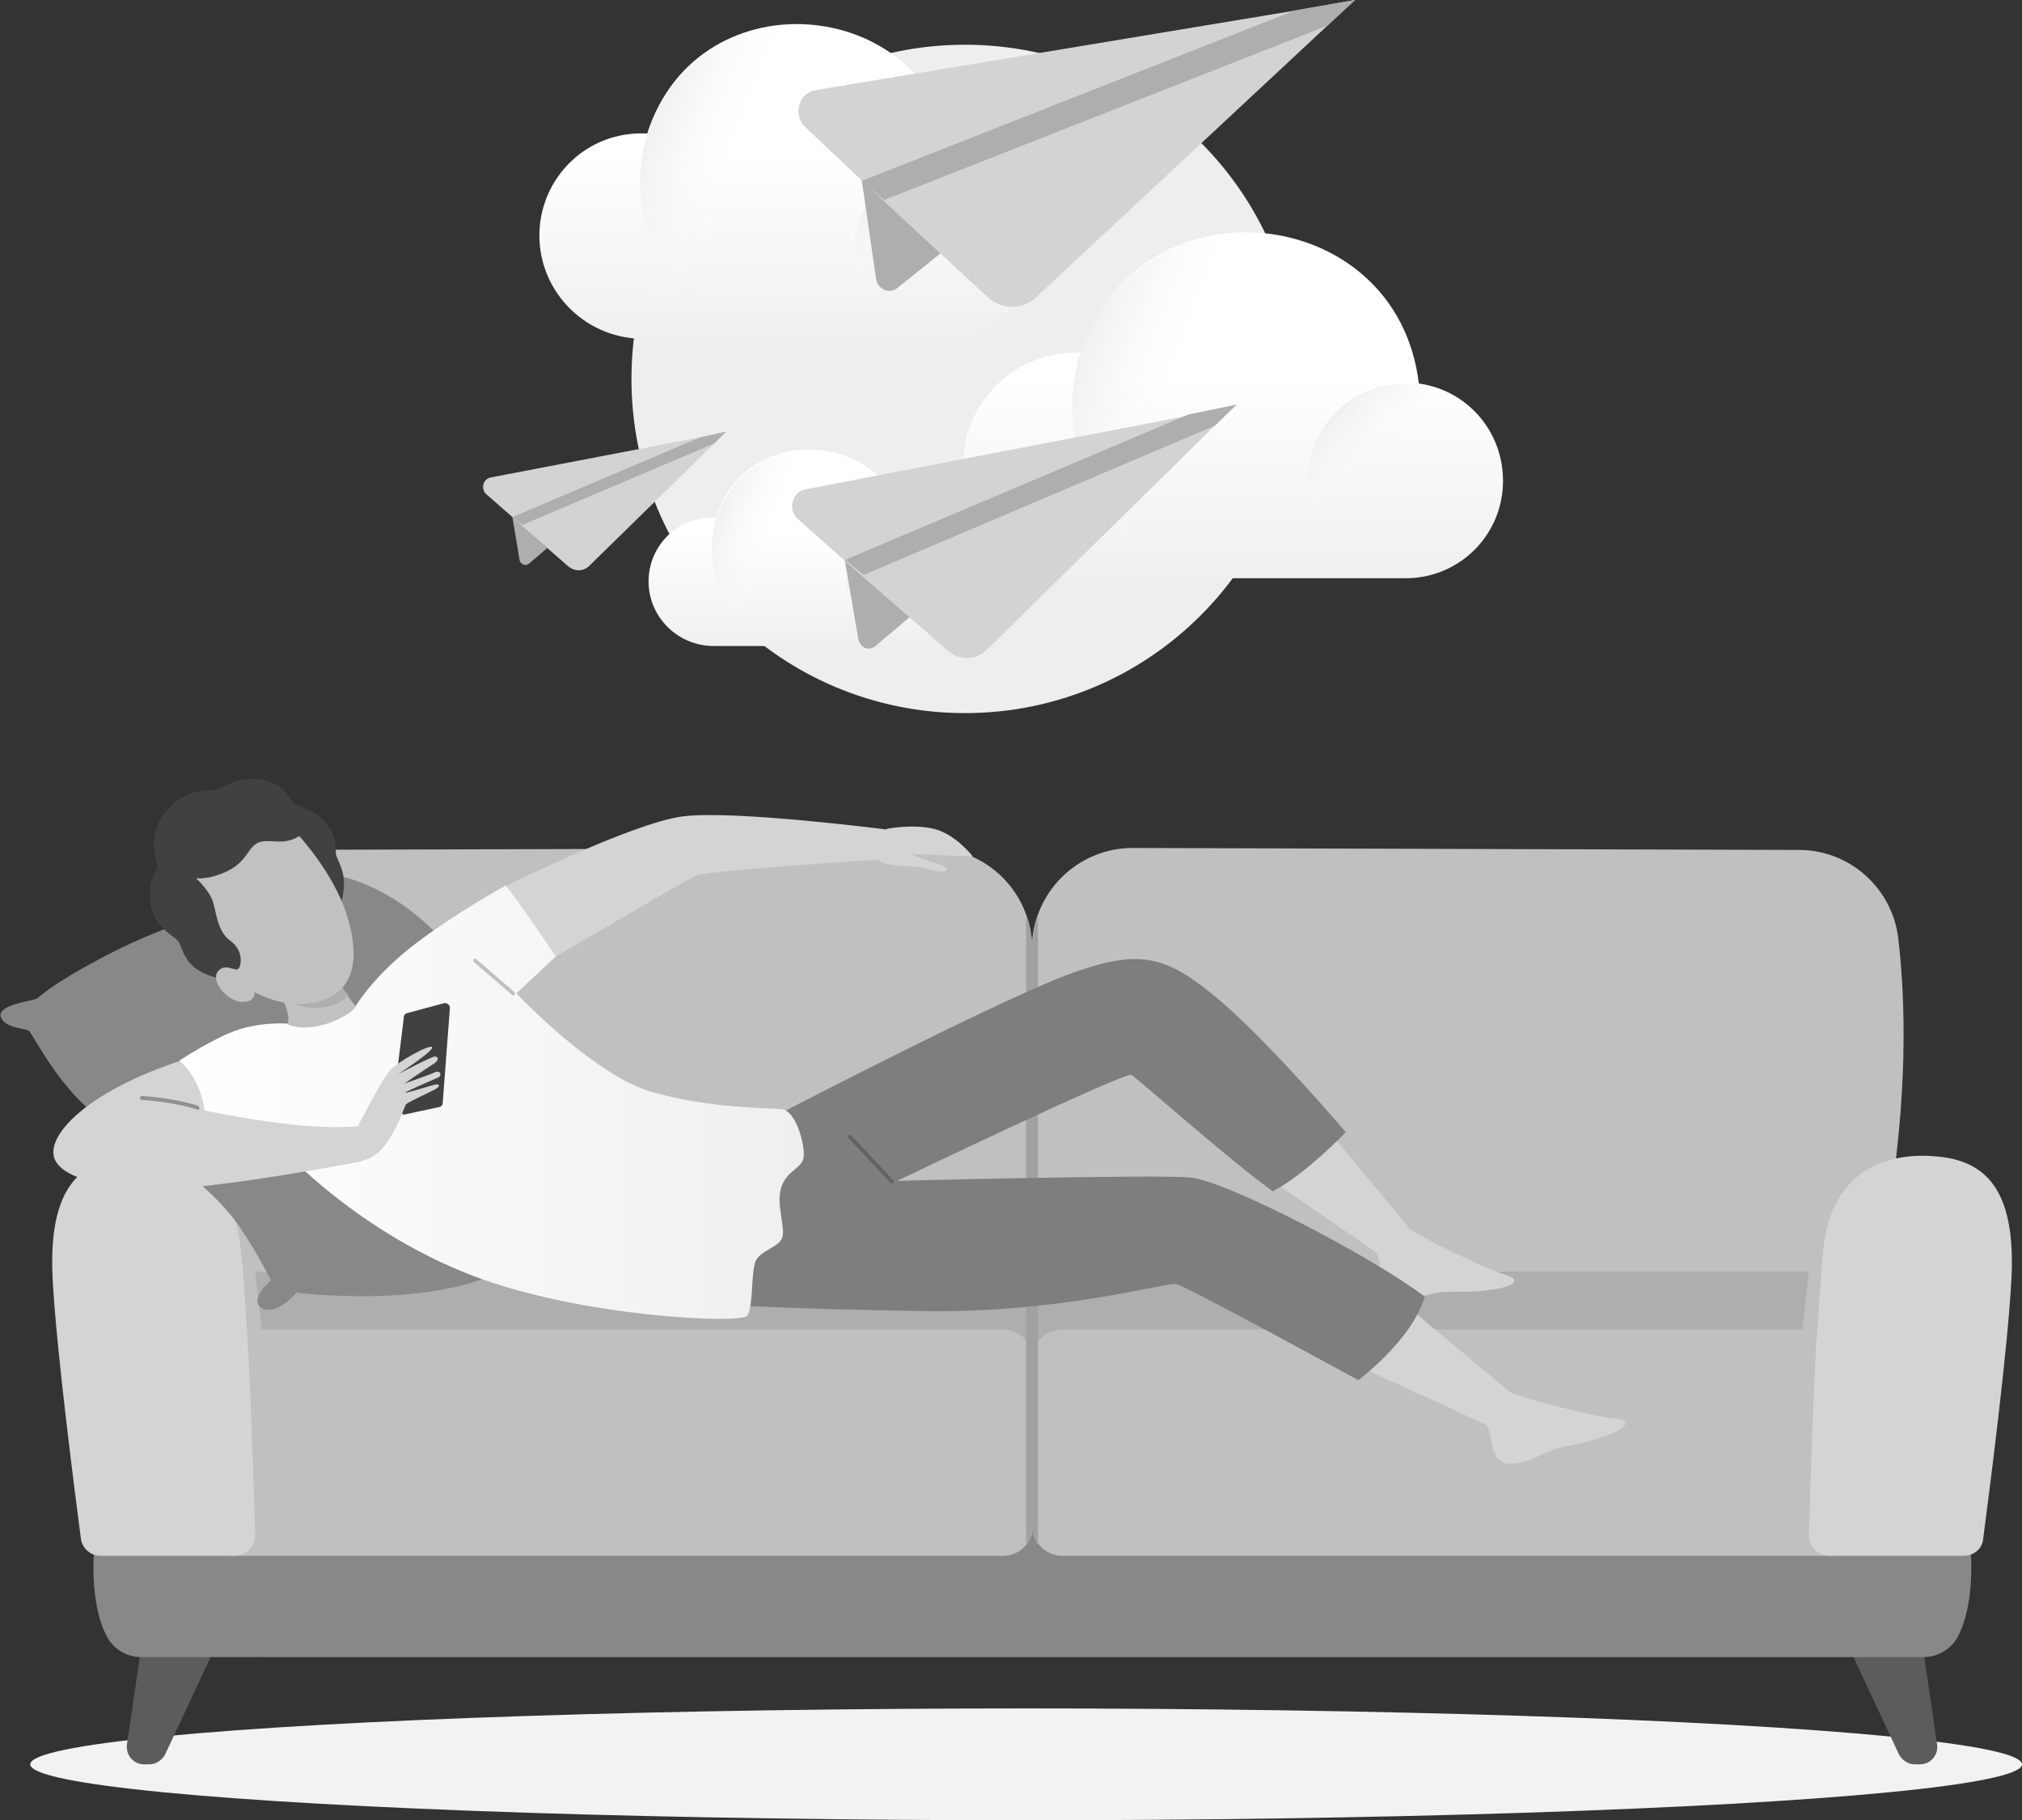 <?xml version="1.0" encoding="utf-8"?>
<!-- Generator: Adobe Illustrator 25.4.1, SVG Export Plug-In . SVG Version: 6.00 Build 0)  -->
<svg version="1.1" id="Layer_1" xmlns="http://www.w3.org/2000/svg" xmlns:xlink="http://www.w3.org/1999/xlink" x="0px" y="0px"
	 width="307.4px" height="276.7px" viewBox="0 0 307.4 276.7" style="enable-background:new 0 0 307.4 276.7;" xml:space="preserve"
	>
<rect x="0" y="0" width="307.4" height="276.7" fill="#333333" stroke="none"/>
<style type="text/css">
	.st0{fill:#EEEEEE;}
	.st1{fill:url(#SVGID_1_);}
	.st2{fill:url(#SVGID_00000176735594800678611490000017672851466187828155_);}
	.st3{fill:url(#SVGID_00000152962044256519468750000014591339614612403381_);}
	.st4{fill:url(#SVGID_00000067935159900497777910000010821436145913955243_);}
	.st5{fill:url(#SVGID_00000111184618143870193730000003660864265155579530_);}
	.st6{fill:url(#SVGID_00000136388092691304558430000012631600688041124762_);}
	.st7{fill:url(#SVGID_00000155145686507139459350000015064611121131659921_);}
	.st8{fill:url(#SVGID_00000150791710846859934160000010382416726125060767_);}
	.st9{fill:url(#SVGID_00000108308891507345674360000007784349630798446470_);}
	.st10{fill:#AEAEAE;}
	.st11{fill:#D3D3D3;}
	.st12{fill-rule:evenodd;clip-rule:evenodd;fill:#F2F2F2;}
	.st13{fill-rule:evenodd;clip-rule:evenodd;fill:#5C5C5C;}
	.st14{fill-rule:evenodd;clip-rule:evenodd;fill:#888888;}
	.st15{fill-rule:evenodd;clip-rule:evenodd;fill:#C0C0C0;}
	.st16{fill-rule:evenodd;clip-rule:evenodd;fill:#AEAEAE;}
	.st17{fill-rule:evenodd;clip-rule:evenodd;fill:#D4D4D4;}
	.st18{fill-rule:evenodd;clip-rule:evenodd;fill:#A1A1A1;}
	.st19{fill-rule:evenodd;clip-rule:evenodd;fill:#7E7E7E;}
	.st20{fill:url(#SVGID_00000119796644255911404680000003505732194848585860_);}
	.st21{fill-rule:evenodd;clip-rule:evenodd;fill:#414141;}
	.st22{fill-rule:evenodd;clip-rule:evenodd;fill:#C1C1C1;}
	.st23{fill:#AFAFAF;}
	.st24{fill:#C0C0C0;}
	.st25{fill:#626262;}
	.st26{fill:#909090;}
</style>
<path class="st0" d="M146.7,108.4c28,0,50.7-22.7,50.7-50.8S174.7,6.8,146.7,6.8c-28,0-50.7,22.7-50.7,50.8S118.7,108.4,146.7,108.4
	z"/>
<g>
	
		<linearGradient id="SVGID_1_" gradientUnits="userSpaceOnUse" x1="119.527" y1="101.462" x2="119.503" y2="72.89" gradientTransform="matrix(1 0 0 -1 0 124.861)">
		<stop  offset="0" style="stop-color:#FFFFFF"/>
		<stop  offset="0.996" style="stop-color:#EFEFEF"/>
	</linearGradient>
	<path class="st1" d="M156.9,38c0,7.4-6,13.5-13.5,13.5c-0.1,0-1.2,0-9.3,0c-5.6,0-14.6,0-29,0h-6.9c-9,0.2-16.2-7-16.2-15.7
		c0-8.7,7.2-16,16.4-15.5c7.8-24.5,43.7-21,46.7,4.3C151.9,25.4,156.9,31.1,156.9,38z"/>
</g>
<linearGradient id="SVGID_00000038414607336364171710000003465399453857714305_" gradientUnits="userSpaceOnUse" x1="128.464" y1="103.221" x2="140.449" y2="90.113" gradientTransform="matrix(1 0 0 -1 0 124.861)">
	<stop  offset="0" style="stop-color:#C9C9C9"/>
	<stop  offset="0.994" style="stop-color:#FFFFFF;stop-opacity:0"/>
</linearGradient>
<path style="fill:url(#SVGID_00000038414607336364171710000003465399453857714305_);" d="M143.4,51.5c7.4,0,13.5-6,13.5-13.5
	c0-7.4-6.1-13.5-13.5-13.5c-7.4,0-13.5,6-13.5,13.5C129.9,45.4,136,51.5,143.4,51.5z"/>
<linearGradient id="SVGID_00000062172655166378338370000009277409882496003236_" gradientUnits="userSpaceOnUse" x1="94.797" y1="107.669" x2="113.688" y2="100.277" gradientTransform="matrix(1 0 0 -1 0 124.861)">
	<stop  offset="0" style="stop-color:#E7E7E7"/>
	<stop  offset="0.994" style="stop-color:#FFFFFF;stop-opacity:0"/>
</linearGradient>
<path style="fill:url(#SVGID_00000062172655166378338370000009277409882496003236_);" d="M121.4,51.6c13.3,0,24.1-10.7,24.1-24
	c0-13.3-10.8-24-24.1-24c-13.3,0-24.1,10.7-24.1,24C97.3,40.8,108,51.6,121.4,51.6z"/>
<g>
	
		<linearGradient id="SVGID_00000138537868773339924110000008662171196885042081_" gradientUnits="userSpaceOnUse" x1="187.41" y1="67.761" x2="187.383" y2="36.381" gradientTransform="matrix(1 0 0 -1 0 124.861)">
		<stop  offset="0" style="stop-color:#FFFFFF"/>
		<stop  offset="0.996" style="stop-color:#EFEFEF"/>
	</linearGradient>
	<path style="fill:url(#SVGID_00000138537868773339924110000008662171196885042081_);" d="M228.5,73.1c0,8.2-6.6,14.8-14.8,14.8
		c-0.1,0-1.4,0-10.2,0c-6.2,0-16.1,0-31.8,0h-7.5c-9.9,0.2-17.8-7.7-17.8-17.2c0-9.6,8-17.5,18-17.1c8.6-26.9,48-23.1,51.3,4.7
		C223,59.3,228.5,65.5,228.5,73.1z"/>
</g>
<linearGradient id="SVGID_00000153683258722305306150000003130959694050089859_" gradientUnits="userSpaceOnUse" x1="197.224" y1="69.692" x2="210.388" y2="55.295" gradientTransform="matrix(1 0 0 -1 0 124.861)">
	<stop  offset="0" style="stop-color:#C9C9C9"/>
	<stop  offset="0.994" style="stop-color:#FFFFFF;stop-opacity:0"/>
</linearGradient>
<path style="fill:url(#SVGID_00000153683258722305306150000003130959694050089859_);" d="M213.6,87.9c8.2,0,14.8-6.6,14.8-14.8
	c0-8.2-6.7-14.8-14.8-14.8c-8.2,0-14.8,6.6-14.8,14.8C198.8,81.3,205.5,87.9,213.6,87.9z"/>
<linearGradient id="SVGID_00000127036055994421690350000001553676909203030945_" gradientUnits="userSpaceOnUse" x1="160.249" y1="74.578" x2="180.996" y2="66.459" gradientTransform="matrix(1 0 0 -1 0 124.861)">
	<stop  offset="0" style="stop-color:#E7E7E7"/>
	<stop  offset="0.994" style="stop-color:#FFFFFF;stop-opacity:0"/>
</linearGradient>
<path style="fill:url(#SVGID_00000127036055994421690350000001553676909203030945_);" d="M189.4,88.1c14.6,0,26.4-11.8,26.4-26.4
	c0-14.6-11.9-26.4-26.4-26.4S163,47.1,163,61.7C163,76.3,174.8,88.1,189.4,88.1z"/>
<g>
	
		<linearGradient id="SVGID_00000153666040585929714820000008105482482633367424_" gradientUnits="userSpaceOnUse" x1="122.042" y1="44.199" x2="122.026" y2="26.342" gradientTransform="matrix(1 0 0 -1 0 124.861)">
		<stop  offset="0" style="stop-color:#FFFFFF"/>
		<stop  offset="0.996" style="stop-color:#EFEFEF"/>
	</linearGradient>
	<path style="fill:url(#SVGID_00000153666040585929714820000008105482482633367424_);" d="M145.4,89.8c0,4.6-3.8,8.4-8.5,8.4
		c-0.1,0-0.8,0-5.8,0c-3.5,0-9.1,0-18.1,0h-4.3c-5.6,0.1-10.1-4.4-10.1-9.8c0-5.5,4.5-10,10.2-9.7c4.9-15.3,27.3-13.1,29.2,2.7
		C142.3,81.9,145.4,85.5,145.4,89.8z"/>
</g>
<linearGradient id="SVGID_00000052797483011385271800000018002074538404711574_" gradientUnits="userSpaceOnUse" x1="127.627" y1="45.298" x2="135.118" y2="37.105" gradientTransform="matrix(1 0 0 -1 0 124.861)">
	<stop  offset="0" style="stop-color:#C9C9C9"/>
	<stop  offset="0.994" style="stop-color:#FFFFFF;stop-opacity:0"/>
</linearGradient>
<path style="fill:url(#SVGID_00000052797483011385271800000018002074538404711574_);" d="M137,98.2c4.6,0,8.5-3.8,8.5-8.4
	c0-4.6-3.8-8.4-8.5-8.4s-8.5,3.8-8.5,8.4C128.5,94.4,132.3,98.2,137,98.2z"/>
<linearGradient id="SVGID_00000140695659202821787040000009933743643449535120_" gradientUnits="userSpaceOnUse" x1="106.586" y1="48.079" x2="118.392" y2="43.459" gradientTransform="matrix(1 0 0 -1 0 124.861)">
	<stop  offset="0" style="stop-color:#E7E7E7"/>
	<stop  offset="0.994" style="stop-color:#FFFFFF;stop-opacity:0"/>
</linearGradient>
<path style="fill:url(#SVGID_00000140695659202821787040000009933743643449535120_);" d="M123.2,98.3c8.3,0,15-6.7,15-15
	c0-8.3-6.8-15-15-15s-15,6.7-15,15C108.1,91.6,114.9,98.3,123.2,98.3z"/>
<path class="st10" d="M143,38.5l-6.6,5.3c-1.2,0.9-2.8,0.3-3.2-1.3L131,27.3"/>
<path class="st11" d="M206,0l-4.2,3.9l-44.3,41.3c-2,1.9-5.1,1.9-7.2,0.1l-15.9-14.7l-3.2-3l-8.8-8.3c-1.9-1.8-1-5.2,1.6-5.6
	l72.9-12.1L206,0z"/>
<path class="st10" d="M206,0l-4.2,3.9l-67.4,26.5l-3.4-2.9l65.8-25.9L206,0z"/>
<path class="st10" d="M83.2,83.3l-2.8,2.4c-0.5,0.4-1.2,0.1-1.4-0.5l-1.1-6.6"/>
<path class="st11" d="M110.4,65.6l-1.8,1.8L89.6,86c-0.9,0.9-2.2,0.9-3.2,0.1l-7.1-6.2l-1.4-1.3l-4-3.5c-0.8-0.8-0.5-2.2,0.6-2.5
	l31.8-6.1L110.4,65.6z"/>
<path class="st10" d="M110.4,65.6l-1.8,1.8L79.4,79.8l-1.5-1.2l28.5-12.1L110.4,65.6z"/>
<path class="st10" d="M138.3,93.8l-5.2,4.4c-1,0.8-2.3,0.3-2.6-1L128.4,85"/>
<path class="st11" d="M188,61.5l-3.3,3.2L150,98.8c-1.6,1.6-4.1,1.6-5.8,0.2l-13.1-11.4l-2.6-2.3l-7.2-6.4c-1.6-1.4-0.9-4.1,1.1-4.5
	l58.2-11.2L188,61.5z"/>
<path class="st10" d="M188,61.5l-3.3,3.2l-53.4,22.7l-2.8-2.3L180.7,63L188,61.5z"/>
<g>
	<ellipse class="st12" cx="156" cy="268.2" rx="151.4" ry="8.5"/>
	<g>
		<g>
			<path class="st13" d="M21.4,250.9l-2.1,14.3c-0.2,1.6,1,3,2.6,3h0.8c1,0,1.9-0.6,2.4-1.5l7.9-16.9L21.4,250.9z"/>
			<path class="st14" d="M156.9,231.4v20.5H21.5c-2.3,0-4.4-1.3-5.4-3.4c-1.4-2.9-2.6-8.1-1.4-17
				C16.9,214.5,156.9,231.4,156.9,231.4z"/>
			<path class="st15" d="M156.9,197v-52.8c0-8.5-6.9-15.3-15.3-15.3l-101.3,0.3c-7.7,0-14.2,5.8-15.1,13.5
				c-1.1,9.5-1.5,23.9,1.7,42.7c14.7,35.9,37.8,29.3,37.8,29.3L156.9,197z"/>
			<path class="st16" d="M156.9,207.3V197c0-2-1.6-3.7-3.7-3.7H31.1l-1,15L156.9,207.3z"/>
			<path class="st15" d="M34.9,236.5h117.6c2.5,0,4.5-2,4.5-4.5v-25.4c0-2.5-2-4.5-4.5-4.5H31.1L34.9,236.5z"/>
			<path class="st17" d="M15.3,236.5h20.4c1.7,0,3.1-1.4,3.1-3.2c-0.3-9.5-1.1-37.7-2.5-45.5c-1.7-9.4-8.9-12.8-17-12
				c-8.1,0.7-11.9,6-11.3,18.5c0.5,10.2,3.3,32,4.3,39.6C12.5,235.4,13.8,236.5,15.3,236.5z"/>
			<polygon class="st15" points="37,193.3 37.7,203.5 39.8,202.1 38.8,193.3 			"/>
			<path class="st18" d="M156.9,143.5v89c0,0-0.2,1.5-0.9,2.3c0-4.8,0-95.8,0-95.8S156.9,141.2,156.9,143.5z"/>
			<path class="st13" d="M292.4,250.9l2.1,14.3c0.2,1.6-1,3-2.6,3h-0.8c-1,0-1.9-0.6-2.4-1.5l-7.9-16.9L292.4,250.9z"/>
			<path class="st14" d="M156.9,231.4v20.5h135.5c2.3,0,4.4-1.3,5.4-3.4c1.4-2.9,2.6-8.1,1.4-17C297,214.5,156.9,231.4,156.9,231.4z
				"/>
			<path class="st15" d="M156.9,197v-52.8c0-8.5,6.9-15.3,15.3-15.3l101.3,0.3c7.7,0,14.2,5.8,15.1,13.5c1.1,9.5,1.5,23.9-1.7,42.7
				c-14.7,35.9-37.8,29.3-37.8,29.3L156.9,197z"/>
			<path class="st16" d="M156.9,207.3V197c0-2,1.6-3.7,3.7-3.7h122.2l1,15L156.9,207.3z"/>
			<path class="st15" d="M279,236.5H161.5c-2.5,0-4.5-2-4.5-4.5v-25.4c0-2.5,2-4.5,4.5-4.5h121.3L279,236.5z"/>
			<path class="st17" d="M298.5,236.5h-20.4c-1.7,0-3.1-1.4-3.1-3.2c0.3-9.5,1.1-37.7,2.5-45.5c1.7-9.4,8.9-12.8,17-12
				c8.1,0.7,11.9,6,11.3,18.5c-0.5,10.2-3.3,32-4.3,39.6C301.4,235.4,300.1,236.5,298.5,236.5z"/>
			<polygon class="st15" points="276.9,193.3 276.2,203.5 274,202.1 275,193.3 			"/>
			<path class="st18" d="M156.9,143.5v89c0,0,0.2,1.5,0.9,2.3c0-4.8,0-95.8,0-95.8S156.9,141.2,156.9,143.5z"/>
		</g>
		<path class="st14" d="M27.9,140.2c0,0-6,1.9-13,5.7c-7.1,3.8-8.6,5.4-9.3,5.9c-0.8,0.4-5.9,0.9-5.5,2.7c0.5,1.8,3.7,1.8,4.3,2.2
			c0.6,0.5,4.4,8.4,10.2,12.8c5.8,4.5,15,9.8,15,9.8s4.2,3.3,6.9,7.3c2.7,4,4.7,8,4.7,8s-3.6,3.1-1.3,4.3c2.2,1.1,5.2-2.4,5.2-2.4
			s18.6,2.4,30.3-2.9c11.7-5.3-5.1-47-5.1-47s-8.4-13-22.7-14.1C33.3,131.3,27.9,140.2,27.9,140.2z"/>
		<path class="st17" d="M209.7,189.1l-0.3,1.5c0,0,0.3,0.9,0.4,1.9c0,1-0.5,4.4,2.4,4.8c3,0.4,5-0.8,7.5-0.9c2.5-0.1,4,0.1,7.4-0.4
			c3.4-0.5,4.2-1.6,1.5-2.3c-2.7-0.8-12.6-5.6-14.5-7C212.3,185.1,209.7,189.1,209.7,189.1z"/>
		<path class="st17" d="M225.9,215v1.5c0,0,0.5,0.8,0.7,1.8c0.2,1,0.3,4.4,3.3,4.2c3-0.2,4.7-1.8,7.2-2.4c2.4-0.6,3.9-0.7,7.2-1.9
			c3.3-1.2,3.8-2.4,1-2.6c-2.8-0.2-13.5-3-15.6-3.9C227.6,210.7,225.9,215,225.9,215z"/>
		<polygon class="st17" points="202.7,172.8 214.1,186.5 209.4,190.5 193,179.2 		"/>
		<polygon class="st17" points="214.7,199.2 230.4,212.3 226.2,216.7 207,207.9 		"/>
		<path class="st19" d="M118.3,169.8l1-0.9c0,0,33.7-17.5,44-21.1c10.2-3.6,14.1-2.4,21.7,3.9c7.6,6.3,19.6,20.4,19.6,20.4
			s-6,6.3-11.1,9c-6.8-4.9-20.6-17.2-21.5-17.7c-1-0.5-35.6,16.1-35.6,16.1s39.2-1,44.6-0.5c5.4,0.5,27.4,11.9,35.6,18.1
			c-1.9,6.6-10.1,12.7-10.1,12.7s-26.1-14.3-27.7-14.6c-1.6-0.3-17.4,4.4-38.1,4.1c-20.8-0.3-31.2-1-31.2-1L118.3,169.8z"/>
		
			<linearGradient id="SVGID_00000165941978742275606770000007411765526876897163_" gradientUnits="userSpaceOnUse" x1="27.281" y1="167.695" x2="122.173" y2="167.695">
			<stop  offset="0" style="stop-color:#FFFFFF"/>
			<stop  offset="0.996" style="stop-color:#EFEFEF"/>
		</linearGradient>
		<path style="fill:url(#SVGID_00000165941978742275606770000007411765526876897163_);" d="M27.5,162.7l-0.2-1.5c0,0,5.3-3.5,9-4.7
			c3.7-1.2,7.4-0.9,7.4-0.9l10.4-2.7c0,0,2.7-4.6,9-9.4s13.8-8.9,13.8-8.9l4.6,2.5l3.1,8.2l-6.1,5.7c0,0,11.8,12.5,20.6,15
			c8.9,2.5,17.5,2.4,19.7,2.6c2.2,0.2,3.5,5.2,3.4,7.1c-0.1,1.9-2.5,2.1-3.4,4.7c-0.9,2.6,0.7,6.4,0.1,7.8c-0.6,1.5-3.5,1.9-4.1,3.7
			c-0.6,1.8-0.3,6.8-1.2,8.1c-0.9,1.3-25.4,0.2-41.8-6.1c-16.4-6.3-27.1-17.5-27.1-17.5s-14.6-5.8-14.5-6
			C30.2,170.5,27.5,162.7,27.5,162.7z"/>
		<path class="st21" d="M60.4,162.7l1-8.1c0-0.3,0.2-0.5,0.5-0.6l5.6-1.5c0.5-0.1,0.9,0.3,0.9,0.7l-1.1,14.5c0,0.3-0.3,0.6-0.6,0.6
			l-5.1,1.1c-0.4,0.1-0.8-0.2-0.9-0.7l-0.3-6.1C60.4,162.8,60.4,162.8,60.4,162.7z"/>
		<path class="st21" d="M24,131.9c0,0-1.9-4.7,1.1-8.4c3-3.7,6.3-3.3,7.6-3.4c1.3-0.2,3-2.2,6.9-1.6c3.9,0.6,4.4,3.2,5.3,3.7
			c0.9,0.6,3.8,1.2,5.1,3.5c1.4,2.2,0.9,3.4,1.1,4.3c0.3,0.9,1.2,2.3,1.2,4.2c0,1.9-0.6,3.6-0.6,3.6l-17.9,11c0,0-2.7-0.4-4.3-1.8
			c-1.6-1.3-1.9-3.2-2.4-3.9c-0.4-0.7-3.6-2-4.2-5.6C22.3,134,24,131.9,24,131.9z"/>
		<path class="st17" d="M133.3,128c0.3-0.2,1.5-2,1.5-2s3.9-0.8,7.2,0c3.3,0.8,5.9,4.2,5.9,4.2l-9.5-0.4c0,0,2.1,0.9,4.3,1.6
			c2.2,0.7,1.5,1.6-1.7,0.7c-3.1-0.8-6.5-0.1-7.7-1.6C132.1,129.2,133.3,128,133.3,128z"/>
		<path class="st17" d="M76.9,134.7c0,0,19.2-9.6,26.9-10.6c7.7-1,31,2,31,2v4.5c0,0-27.3,1.7-29,2.5c-1.7,0.8-21.3,12.3-21.3,12.3
			S78.7,136.7,76.9,134.7z"/>
		<path class="st17" d="M53.8,173.3l0.6-2.1c0,0,3.6-7,4.8-8.4c1.2-1.4,6.3-4.2,6.5-3.6c0.2,0.6-5.2,4.1-5.2,4.1s5.1-2.7,5.6-2.7
			c0.6,0,0.7,0.6-0.3,1.2c-1,0.6-4.3,2.9-4.3,2.9s3.8-1.3,4.6-1.7c0.8-0.4,1.2,0.5,0.5,0.8c-0.7,0.3-5.1,2.2-5,2.3
			c0.1,0.1,3.7-1,4.4-1.2c0.7-0.2,1.1,0.1,0.3,0.6c-0.8,0.5-4.3,2-4.6,2.4c-0.3,0.4-2.4,7.7-6.5,8.5
			C51.1,177.3,53.8,173.3,53.8,173.3z"/>
		<path class="st17" d="M27.3,161.3c0,0,3.1,2.3,3.8,7.5c14.8,3,20.8,2.6,23.3,2.4c0.7,2.2,0.7,5.3,0.7,5.3s-13.1,2.6-24.2,3.8
			c-11.2,1.1-20.7-0.4-22.5-3.9C6.6,172.8,13.3,165.9,27.3,161.3z"/>
		<path class="st22" d="M42.8,151.7c0,0,1.5,2.5,0.9,4c3.7,1.6,9.4-1.1,10.4-2.7c-1.6-2-2.5-3.5-2.5-3.5L42.8,151.7z"/>
		<path class="st22" d="M45.5,127.1c0,0,5.2,5.6,7.2,11.9c2,6.3,1.4,11.4-3.8,13.1c-5.2,1.7-10.2-1.3-10.2-1.3s0.2,1.6-2,1.5
			c-2.1-0.1-4.7-3.1-3.6-4.6c1.1-1.4,2.6,0,3.1-0.4c0.5-0.4,0.9-2.8-1.2-4.3c-2.1-1.5-2.1-4.7-2.8-6.4c-0.8-1.7-2.4-3.1-2.4-3.1
			s2.1,0.3,5-1.2c2.9-1.5,2.9-3.7,4.7-4.3C41.3,127.5,43,128.6,45.5,127.1z"/>
		<path class="st23" d="M52.1,150.1c0,0-2.2,2.8-7.3,2.5c2.6,1.2,6.6,0.6,8.2-1.3C52.4,150.7,52.1,150.1,52.1,150.1z"/>
		<g>
			<path class="st24" d="M78,151.3c-0.1,0-0.1,0-0.2-0.1l-5.8-5c-0.1-0.1-0.1-0.3,0-0.4c0.1-0.1,0.3-0.1,0.4,0l5.8,5
				c0.1,0.1,0.1,0.3,0,0.4C78.1,151.3,78.1,151.3,78,151.3z"/>
		</g>
		<g>
			<path class="st25" d="M135.6,179.9c-0.1,0-0.1,0-0.2-0.1l-6.4-6.8c-0.1-0.1-0.1-0.3,0-0.4c0.1-0.1,0.3-0.1,0.4,0l6.4,6.8
				c0.1,0.1,0.1,0.3,0,0.4C135.7,179.8,135.6,179.9,135.6,179.9z"/>
		</g>
		<g>
			<path class="st26" d="M30.1,168.7C30.1,168.7,30.1,168.7,30.1,168.7c-3.6-1.2-8.4-1.5-8.5-1.5c-0.2,0-0.3-0.1-0.3-0.3
				c0-0.2,0.1-0.3,0.3-0.3c0,0,5,0.3,8.5,1.5c0.1,0,0.2,0.2,0.2,0.3C30.4,168.6,30.2,168.7,30.1,168.7z"/>
		</g>
	</g>
</g>
</svg>
